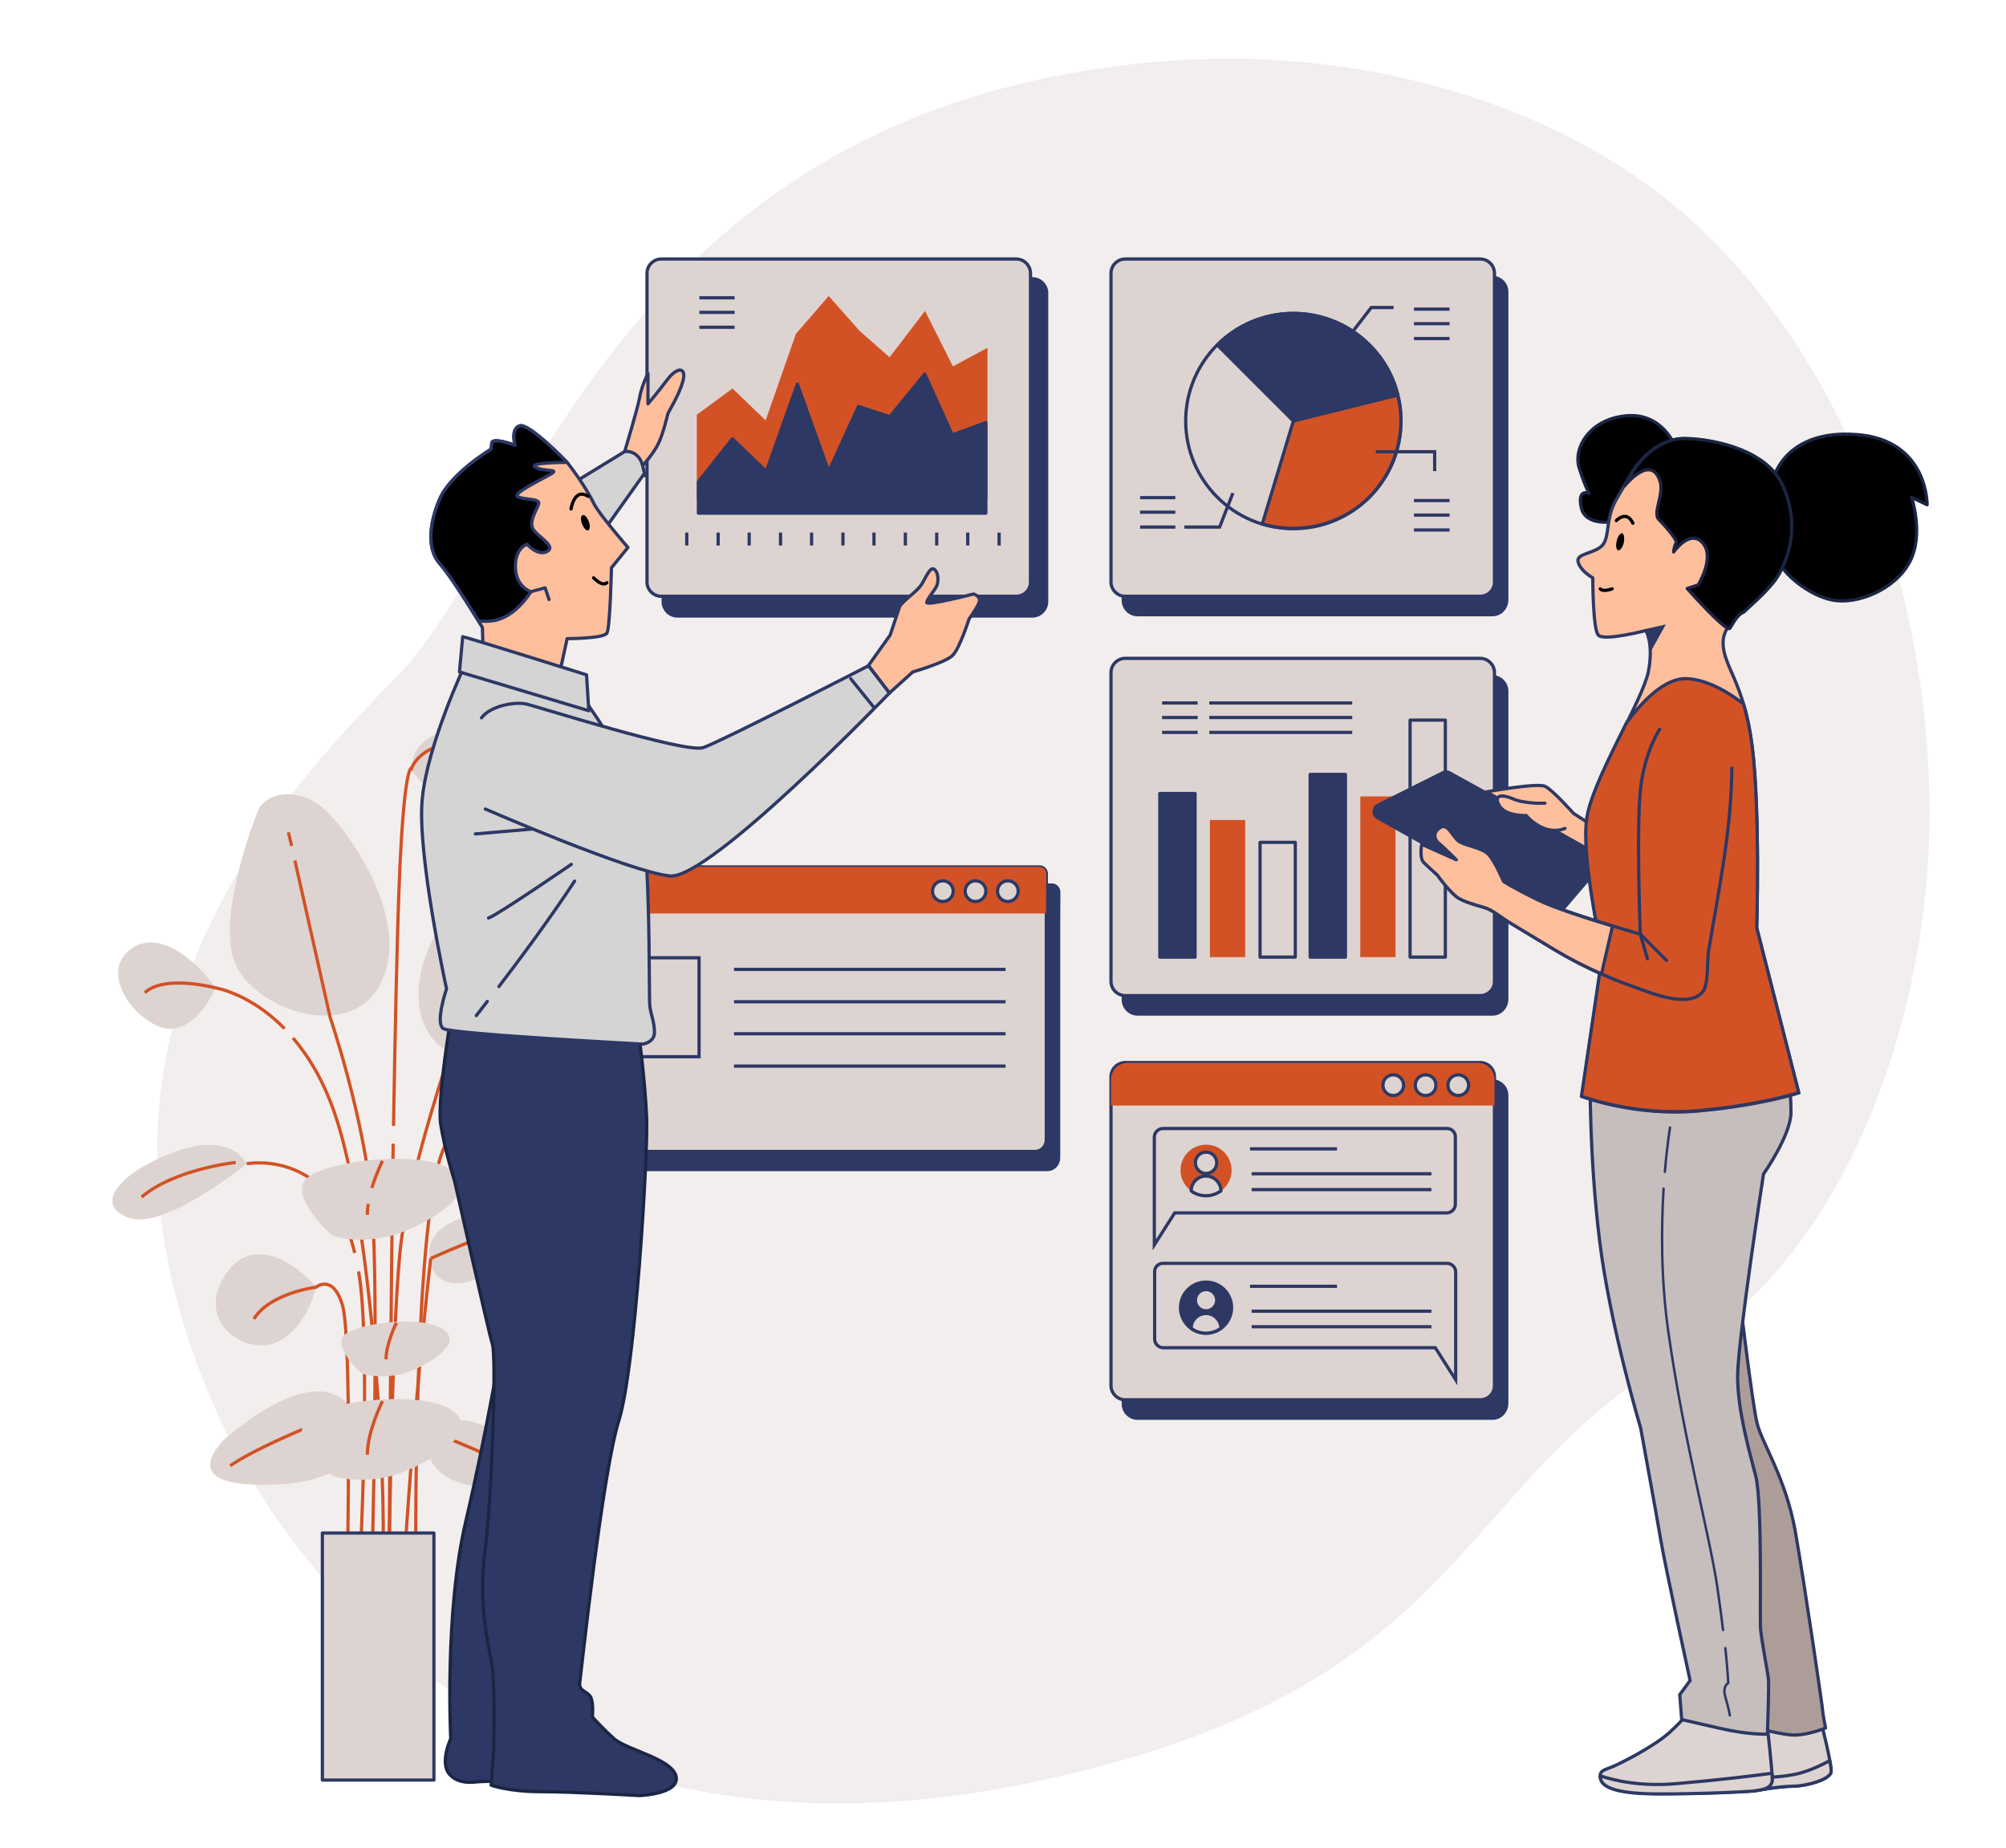 <?xml version="1.0" encoding="utf-8"?>
<!-- Generator: Adobe Illustrator 28.2.0, SVG Export Plug-In . SVG Version: 6.00 Build 0)  -->
<svg version="1.1" id="Layer_1" xmlns="http://www.w3.org/2000/svg" xmlns:xlink="http://www.w3.org/1999/xlink" x="0px" y="0px"
	 viewBox="0 0 620.4 571.5" style="enable-background:new 0 0 620.4 571.5;" xml:space="preserve">
<style type="text/css">
	.st0{fill:#F2EEED;}
	.st1{fill:#DDD4D1;}
	.st2{fill:none;stroke:#D25225;stroke-miterlimit:10;}
	.st3{fill:none;stroke:#2D3864;stroke-miterlimit:10;}
	.st4{fill:#DDD4D1;stroke:#2D3864;stroke-linecap:round;stroke-linejoin:round;stroke-miterlimit:10;}
	.st5{fill:#2D3864;stroke:#2D3864;stroke-linecap:round;stroke-linejoin:round;stroke-miterlimit:10;}
	.st6{fill:#D25225;}
	.st7{fill:#2D3864;stroke:#2D3864;stroke-miterlimit:10;}
	.st8{fill:#D25225;stroke:#2D3864;stroke-miterlimit:10;}
	.st9{fill:#D25225;stroke:#D25225;stroke-miterlimit:10;}
	.st10{stroke:#1B2544;stroke-linecap:round;stroke-linejoin:round;stroke-miterlimit:10;}
	.st11{fill:#FFBF9D;stroke:#2D3864;stroke-linecap:round;stroke-linejoin:round;stroke-miterlimit:10;}
	.st12{fill:#AD9D99;stroke:#2D3864;stroke-linecap:round;stroke-linejoin:round;stroke-miterlimit:10;}
	.st13{fill:#C6BEBD;stroke:#2D3864;stroke-miterlimit:10;}
	.st14{fill:none;stroke:#2D3864;stroke-width:0.75;stroke-linecap:round;stroke-linejoin:round;stroke-miterlimit:10;}
	.st15{fill:#2D3864;}
	.st16{fill:none;stroke:#000000;stroke-linecap:round;stroke-linejoin:round;stroke-miterlimit:10;}
	.st17{fill:none;stroke:#2D3864;stroke-linecap:round;stroke-linejoin:round;stroke-miterlimit:10;}
	.st18{fill:#2D3864;stroke:#1B2544;stroke-linecap:round;stroke-linejoin:round;stroke-miterlimit:10;}
	.st19{fill:#D4D4D4;stroke:#2D3864;stroke-linecap:round;stroke-linejoin:round;stroke-miterlimit:10;}
	.st20{stroke:#2D3864;stroke-linecap:round;stroke-linejoin:round;stroke-miterlimit:10;}
</style>
<g>
	<path class="st0" d="M595,280.7c-6.1,51.3-29.5,111-76.3,138.4c-70.7,41.4-64.8,105.1-202.8,132.8c-21.5,4.3-41.9,6.1-61.2,5.8
		c-10.3-0.2-20.4-1-30-2.4C137,542.5,78,481.5,56.3,407.9c-28.5-96.8,28.4-160.1,66.1-198.3c37.7-38.2,65.3-157.1,200.8-185.4
		c20.7-4.3,41.8-6.5,62.9-6c48.2,1.2,100.7,17,137.1,50c2.7,2.5,5.4,5.1,8,7.7C581.8,127.8,603.3,210.7,595,280.7z"/>
	<path class="st1" d="M66.6,305.4c0,0-4.1,11.2-12.7,12.7c-8.7,1.5-23.9-15.3-14.3-23.9C49.3,285.6,62.5,299.3,66.6,305.4z"/>
	<path class="st1" d="M79.9,250.4c0,0-12.7,31.1-7.6,46.4s36.7,26.5,45.8,6.6c9.2-19.9-11.2-47.9-18.8-54
		C91.6,243.3,82.4,245.3,79.9,250.4z"/>
	<path class="st1" d="M154.2,263.7c0,0-21.9,19.9-24.5,39.7c-2.5,19.9,12.2,27,27.5,24.5s22.9-41.3,18.3-59.1
		C171,250.9,154.2,263.7,154.2,263.7z"/>
	<path class="st1" d="M158.3,373.7c0,0-24.5,1-25.5,12.7s10.7,14.3,22.4,4.1C167,380.3,168.5,374.2,158.3,373.7z"/>
	<path class="st2" d="M133.2,389.2c0,0,19.3-8.8,27.9-10.3"/>
	<path class="st1" d="M163.8,450.3c0,0-18-16.6-27-9.1s-2.6,17.6,12.9,18.8C165.2,461.2,170.6,457.9,163.8,450.3z"/>
	<path class="st2" d="M135.1,443.5c0,0,19.8,7.5,27,12.5"/>
	<path class="st1" d="M69,445.5c0,0,24.8-22.9,37.2-12.5c12.4,10.4,3.5,24.3-17.8,25.9C67.1,460.4,59.6,455.9,69,445.5z"/>
	<path class="st2" d="M108.5,436c0,0-27.3,10.3-37.3,17.3"/>
	<path class="st1" d="M97.7,398.1c0,0-2.5,12.2-11.7,16.8c-9.2,4.6-25.5-5.1-16.8-19.9C77.8,380.3,93.1,392,97.7,398.1z"/>
	<path class="st1" d="M76.3,359.9c0,0-4.6-10.2-22.4-3.6s-25,16.8-13.8,20.4C51.3,380.3,76.3,359.9,76.3,359.9z"/>
	<path class="st2" d="M72.9,359.5c0,0-18.9,2-29.1,10.7"/>
	<path class="st1" d="M127.2,237.7c0,0,3.1,7.1,9.2,5.6s7.6-10.7,17.3-8.2c9.7,2.5,17.8,13.8,17.8,8.7c0-5.1-12.2-18.3-26-18.3
		S127.7,231.1,127.2,237.7z"/>
	<path class="st2" d="M76.3,359.9c0,0,21.9-4.2,31.1,20.1c0.9,2.4,1.7,4.9,2.3,7.5"/>
	<path class="st1" d="M167.8,336.3c0,0,4.6-10.2,22.4-3.6s25,16.8,13.8,20.4C192.8,356.7,167.8,336.3,167.8,336.3z"/>
	<path class="st3" d="M171.9,337c0,0,18.4-1,27.1,9.7"/>
	<path class="st3" d="M167.8,336.3c0,0-7.3-1.4-15.2,2.1"/>
	<path class="st2" d="M88,318.1c-10.8-11-21.4-12.6-21.4-12.6s-15.7-4.2-21.8,1.5"/>
	<g>
		<line class="st2" x1="90.2" y1="261.6" x2="89.2" y2="257.4"/>
		<path class="st2" d="M115,486.8c0,0,2.3-87.7,0-114.4c-2.3-26.6-12.9-57.8-12.9-57.8l-10.9-48.5"/>
		<line class="st2" x1="160.2" y1="280.5" x2="162.2" y2="276.3"/>
		<path class="st2" d="M120.3,486.7c0,0,0.8-80,3.8-102.9c3-22.8,15.2-58.6,15.2-58.6l18.7-40"/>
		<path class="st2" d="M133.2,389.2c0,0-5.3,45.9-8.4,97.6"/>
		<path class="st2" d="M107.4,486.7c0,0,1.5-73.2-1.5-83.1s-8.2-5.5-8.2-5.5s-14.1,1.7-19.2,9.8"/>
		<path class="st2" d="M110.9,393.2c4,22.3,0.3,93.6,0.3,93.6"/>
		<path class="st2" d="M148.3,340.8c-4.4,3-8.6,7.9-11.6,15.7c-9.1,24.4-8.1,130.4-8.1,130.4"/>
		<path class="st2" d="M90.6,321c4.8,5.6,9.4,13.1,12.9,23.3c12.2,35,16.7,125.7,14.5,142.4"/>
		<path class="st2" d="M121.6,353.7c-0.7,44.2-1.3,133-1.3,133"/>
	</g>
	<path class="st2" d="M121.7,348.2c0.5-29.2,1.1-57.8,1.7-73.2c1.5-39.6,3.9-37.4,3.9-37.4s2.8-8.9,18.6-7.9"/>
	<path class="st1" d="M102.2,381.6c0,0-12.7-11.4-7.6-16.9c5.1-5.6,36.7-9.7,45.8-2.4s-11.2,17.5-18.8,19.7
		C113.9,384.2,104.7,383.5,102.2,381.6z"/>
	<path class="st2" d="M113.9,372.3c-0.2,1.1-0.3,2.3-0.3,3.4"/>
	<path class="st2" d="M118.3,359c0,0-1.9,3.8-3.3,8.4"/>
	<path class="st1" d="M102.2,455.9c0,0-12.7-11.4-7.6-16.9c5.1-5.6,36.7-9.7,45.8-2.4c9.2,7.3-11.2,17.5-18.8,19.7
		S104.7,457.7,102.2,455.9z"/>
	<path class="st2" d="M118.3,433.3c0,0-4.7,9.3-4.7,16.6"/>
	<path class="st1" d="M111.6,424.5c0,0-8.6-7.7-5.2-11.5c3.5-3.8,24.9-6.6,31.1-1.6c6.2,4.9-7.6,11.9-12.8,13.4
		C119.6,426.2,113.4,425.7,111.6,424.5z"/>
	<path class="st2" d="M122.6,409.1c0,0-3.2,6.3-3.2,11.3"/>
	<rect x="99.7" y="474.1" class="st4" width="34.5" height="76.4"/>
	<path class="st5" d="M461.6,438.6H351.8c-2.4,0-4.4-2-4.4-4.4v-95.5c0-2.4,2-4.4,4.4-4.4h109.8c2.4,0,4.4,2,4.4,4.4v95.5
		C465.9,436.6,464,438.6,461.6,438.6z"/>
	<path class="st4" d="M457.8,432.9H348c-2.4,0-4.4-2-4.4-4.4V333c0-2.4,2-4.4,4.4-4.4h109.8c2.4,0,4.4,2,4.4,4.4v95.5
		C462.2,431,460.2,432.9,457.8,432.9z"/>
	<path class="st6" d="M462.2,341.9v-8c0-2.9-2.3-5.2-5.2-5.2H348.8c-2.9,0-5.2,2.3-5.2,5.2v8H462.2z"/>
	<g>
		<circle class="st4" cx="430.9" cy="335.6" r="3.2"/>
		<path class="st4" d="M444.1,335.6c0-1.8-1.4-3.2-3.2-3.2c-1.8,0-3.2,1.4-3.2,3.2c0,1.8,1.4,3.2,3.2,3.2S444.1,337.4,444.1,335.6z"
			/>
		<circle class="st4" cx="451" cy="335.6" r="3.2"/>
	</g>
	<path class="st3" d="M447.5,349h-87.8c-1.5,0-2.7,1.2-2.7,2.7v23.4v9.9l6.3-9.9h84.1c1.5,0,2.7-1.2,2.7-2.7v-20.7
		C450.2,350.2,449,349,447.5,349z"/>
	<path class="st3" d="M359.7,390.7h87.8c1.5,0,2.7,1.2,2.7,2.7v23.4v9.9l-6.3-9.9h-84.1c-1.5,0-2.7-1.2-2.7-2.7v-20.7
		C357,391.9,358.2,390.7,359.7,390.7z"/>
	<g>
		<g>
			<circle class="st6" cx="373" cy="361.9" r="7.9"/>
			<circle class="st4" cx="373" cy="359.6" r="3.3"/>
			<path class="st4" d="M373,369.8c1.7,0,3.3-0.6,4.6-1.5c0-2.5-2.1-4.6-4.6-4.6s-4.6,2-4.6,4.6C369.7,369.3,371.3,369.8,373,369.8z
				"/>
		</g>
		<g>
			<line class="st3" x1="386.6" y1="355.3" x2="413.5" y2="355.3"/>
			<line class="st3" x1="387.1" y1="363" x2="442.7" y2="363"/>
			<line class="st3" x1="387.1" y1="367.9" x2="442.7" y2="367.9"/>
		</g>
	</g>
	<g>
		<g>
			<circle class="st5" cx="373" cy="404.4" r="7.9"/>
			<circle class="st4" cx="373" cy="402.1" r="3.3"/>
			<path class="st4" d="M373,412.3c1.7,0,3.3-0.6,4.6-1.5c0-2.5-2.1-4.6-4.6-4.6s-4.6,2-4.6,4.6C369.7,411.8,371.3,412.3,373,412.3z
				"/>
		</g>
		<g>
			<line class="st3" x1="386.6" y1="397.8" x2="413.5" y2="397.8"/>
			<line class="st3" x1="387.1" y1="405.5" x2="442.7" y2="405.5"/>
			<line class="st3" x1="387.1" y1="410.3" x2="442.7" y2="410.3"/>
		</g>
	</g>
	<g>
		<g>
			<path class="st5" d="M323.9,361.7H174.7c-1.9,0-3.5-1.5-3.5-3.5v-82.4c0-1.1,0.9-2.1,2.1-2.1h152c1.1,0,2.1,0.9,2.1,2.1v82.4
				C327.3,360.2,325.8,361.7,323.9,361.7z"/>
			<path class="st5" d="M327.3,288.2H171.2v-12.3c0-1.1,0.9-2.1,2.1-2.1h152c1.1,0,2.1,0.9,2.1,2.1L327.3,288.2L327.3,288.2z"/>
			<circle class="st5" cx="295.4" cy="281.2" r="3.2"/>
			<circle class="st5" cx="305.4" cy="281.2" r="3.2"/>
			<circle class="st5" cx="315.5" cy="281.2" r="3.2"/>
		</g>
		<rect x="188" y="301.9" class="st7" width="32" height="30.6"/>
		<line class="st3" x1="230.7" y1="305.5" x2="314.8" y2="305.5"/>
		<line class="st3" x1="230.7" y1="315.4" x2="314.8" y2="315.4"/>
		<line class="st3" x1="230.7" y1="325.4" x2="314.8" y2="325.4"/>
		<line class="st3" x1="230.7" y1="335.4" x2="314.8" y2="335.4"/>
	</g>
	<path class="st4" d="M320.1,356.1H170.9c-1.9,0-3.5-1.5-3.5-3.5v-82.4c0-1.1,0.9-2.1,2.1-2.1h152c1.1,0,2.1,0.9,2.1,2.1v82.4
		C323.5,354.6,322,356.1,320.1,356.1z"/>
	<path class="st6" d="M323.5,282.5H167.4v-12.3c0-1.1,0.9-2.1,2.1-2.1h152c1.1,0,2.1,0.9,2.1,2.1L323.5,282.5L323.5,282.5z"/>
	<circle class="st4" cx="291.6" cy="275.6" r="3.2"/>
	<circle class="st4" cx="301.7" cy="275.6" r="3.2"/>
	<circle class="st4" cx="311.7" cy="275.6" r="3.2"/>
	<rect x="184.2" y="296.2" class="st3" width="32" height="30.6"/>
	<line class="st3" x1="227" y1="299.8" x2="311" y2="299.8"/>
	<line class="st3" x1="227" y1="309.8" x2="311" y2="309.8"/>
	<line class="st3" x1="227" y1="319.7" x2="311" y2="319.7"/>
	<line class="st3" x1="227" y1="329.7" x2="311" y2="329.7"/>
	<g>
		<path class="st5" d="M461.6,313.6H351.8c-2.4,0-4.4-2-4.4-4.4v-95.5c0-2.4,2-4.4,4.4-4.4h109.8c2.4,0,4.4,2,4.4,4.4v95.5
			C465.9,311.6,464,313.6,461.6,313.6z"/>
		<path class="st4" d="M457.8,307.9H348c-2.4,0-4.4-2-4.4-4.4V208c0-2.4,2-4.4,4.4-4.4h109.8c2.4,0,4.4,2,4.4,4.4v95.5
			C462.2,306,460.2,307.9,457.8,307.9z"/>
		<g>
			<g>
				<rect x="358.7" y="245.4" class="st5" width="10.9" height="50.6"/>
				<rect x="374.2" y="253.6" class="st6" width="10.9" height="42.4"/>
				<rect x="389.7" y="260.5" class="st4" width="10.9" height="35.5"/>
				<rect x="405.2" y="239.5" class="st5" width="10.9" height="56.5"/>
				<rect x="420.7" y="246.3" class="st6" width="10.9" height="49.7"/>
				<rect x="436.1" y="222.7" class="st4" width="10.9" height="73.3"/>
			</g>
			<g>
				<g>
					<line class="st3" x1="359.4" y1="217.4" x2="370.4" y2="217.4"/>
					<line class="st3" x1="359.4" y1="221.9" x2="370.4" y2="221.9"/>
					<line class="st3" x1="359.4" y1="226.5" x2="370.4" y2="226.5"/>
				</g>
				<g>
					<line class="st3" x1="374" y1="217.4" x2="418.2" y2="217.4"/>
					<line class="st3" x1="374" y1="221.9" x2="418.2" y2="221.9"/>
					<line class="st3" x1="374" y1="226.5" x2="418.2" y2="226.5"/>
				</g>
			</g>
		</g>
	</g>
	<g>
		<path class="st5" d="M461.6,190.1H351.8c-2.4,0-4.4-2-4.4-4.4V90.2c0-2.4,2-4.4,4.4-4.4h109.8c2.4,0,4.4,2,4.4,4.4v95.5
			C465.9,188.1,464,190.1,461.6,190.1z"/>
		<path class="st4" d="M457.8,184.4H348c-2.4,0-4.4-2-4.4-4.4V84.5c0-2.4,2-4.4,4.4-4.4h109.8c2.4,0,4.4,2,4.4,4.4V180
			C462.2,182.5,460.2,184.4,457.8,184.4z"/>
		<g>
			<g>
				<circle class="st4" cx="400" cy="130.2" r="33.3"/>
				<path class="st5" d="M432.3,122.2c-1.4-5.7-4.3-11.1-8.8-15.5c-13-13-34-13-47,0l23.5,23.5L432.3,122.2z"/>
				<path class="st8" d="M432.3,122.2l-32.3,8l-9.6,31.8c11.3,3.4,24.2,0.6,33.1-8.3C432,145.1,435,133.1,432.3,122.2L432.3,122.2z"
					/>
			</g>
			<polyline class="st3" points="413.2,109.2 424.1,95.1 431,95.1 			"/>
			<g>
				<line class="st3" x1="437.3" y1="95.6" x2="448.3" y2="95.6"/>
				<line class="st3" x1="437.3" y1="100.1" x2="448.3" y2="100.1"/>
				<line class="st3" x1="437.3" y1="104.7" x2="448.3" y2="104.7"/>
			</g>
			<g>
				<line class="st3" x1="437.3" y1="154.8" x2="448.3" y2="154.8"/>
				<line class="st3" x1="437.3" y1="159.3" x2="448.3" y2="159.3"/>
				<line class="st3" x1="437.3" y1="163.9" x2="448.3" y2="163.9"/>
			</g>
			<g>
				<line class="st3" x1="352.6" y1="153.9" x2="363.5" y2="153.9"/>
				<line class="st3" x1="352.6" y1="158.4" x2="363.5" y2="158.4"/>
				<line class="st3" x1="352.6" y1="163" x2="363.5" y2="163"/>
			</g>
			<polyline class="st3" points="381.3,152.5 377.2,163 366.3,163 			"/>
			<polyline class="st3" points="425.5,139.7 443.7,139.7 443.7,145.7 			"/>
		</g>
	</g>
	<g>
		<path class="st5" d="M319.3,190.5H209.5c-2.4,0-4.4-2-4.4-4.4V90.6c0-2.4,2-4.4,4.4-4.4h109.8c2.4,0,4.4,2,4.4,4.4v95.5
			C323.7,188.5,321.7,190.5,319.3,190.5z"/>
		<path class="st4" d="M314.3,184.4H204.5c-2.4,0-4.4-2-4.4-4.4V84.5c0-2.4,2-4.4,4.4-4.4h109.8c2.4,0,4.4,2,4.4,4.4V180
			C318.7,182.5,316.7,184.4,314.3,184.4z"/>
		<g>
			<g>
				<line class="st3" x1="212.4" y1="164.7" x2="212.4" y2="168.7"/>
				<line class="st3" x1="222.1" y1="164.7" x2="222.1" y2="168.7"/>
				<line class="st3" x1="231.7" y1="164.7" x2="231.7" y2="168.7"/>
				<line class="st3" x1="241.4" y1="164.7" x2="241.4" y2="168.7"/>
				<line class="st3" x1="251" y1="164.7" x2="251" y2="168.7"/>
				<line class="st3" x1="260.7" y1="164.7" x2="260.7" y2="168.7"/>
				<line class="st3" x1="270.3" y1="164.7" x2="270.3" y2="168.7"/>
				<line class="st3" x1="280" y1="164.7" x2="280" y2="168.7"/>
				<line class="st3" x1="289.7" y1="164.7" x2="289.7" y2="168.7"/>
				<line class="st3" x1="299.3" y1="164.7" x2="299.3" y2="168.7"/>
				<line class="st3" x1="309" y1="164.7" x2="309" y2="168.7"/>
			</g>
			<polygon class="st9" points="304.9,108.4 294.5,114 286,97.1 275.2,111.2 265.5,102.7 256.3,92.3 246.6,103.5 237,130.9 
				226.5,120.8 216,128.5 216,153.8 304.9,153.8 			"/>
			<g>
				<g>
					<line class="st3" x1="216.3" y1="92.1" x2="227.2" y2="92.1"/>
					<line class="st3" x1="216.3" y1="96.6" x2="227.2" y2="96.6"/>
					<line class="st3" x1="216.3" y1="101.2" x2="227.2" y2="101.2"/>
				</g>
			</g>
			<polygon class="st5" points="304.9,130.7 294.5,134.5 286,115.7 275.2,128.9 265.5,125.7 256.3,145.8 246.6,118.8 237,145.8 
				226.5,135.7 216,149 216,158.7 304.9,158.7 			"/>
		</g>
	</g>
	<path class="st10" d="M518,137.9c0,0-3.9-10.4-15.2-9.3c-11.3,1.1-16.3,10.1-14.4,16.1s3.1,7.9,3.1,7.9s-3.7-1.7-2.5,4.2
		c1.1,5.9,9.6,4.8,11,4.2S507.5,144.6,518,137.9z"/>
	<path class="st5" d="M446.2,239l-20,10c-1.6,0.8-1.6,3.1-0.1,3.9l53.4,30c0.9,0.5,2.1,0.3,2.8-0.5l12.5-14.6
		c0.9-1.1,0.6-2.7-0.6-3.4L448.3,239C447.6,238.6,446.9,238.6,446.2,239z"/>
	<g>
		<path class="st11" d="M495,257l-8.4-5.5c0,0-6.3-7.1-8.7-8.3c-2.4-1.2-18.2,1.7-18.2,1.7l34.9,19.7L495,257z"/>
		<path class="st11" d="M477.8,248.4c0,0-6.2,0.3-10-1.4c-3.8-1.6-6-0.9-4,2.3c2,3.2,8.2,2.9,8.2,2.9s5.4,6.6,12,4"/>
	</g>
	<g>
		<path class="st4" d="M563.1,532.1c0,0,3.5,13.6,3.2,15.9s-7.7,4.4-11.8,4.4c-4.1,0-12.4,1.5-12.4,1.5l0.3-21.8H563.1z"/>
		<path class="st4" d="M566.3,548c0.1-0.6-0.1-1.9-0.4-3.5c-2.4,1.3-5.8,2.9-9,3.8c-5,1.4-12.1,1.5-14.7,1.5l-0.1,4.1
			c0,0,8.2-1.5,12.4-1.5C558.7,552.4,566,550.3,566.3,548z"/>
	</g>
	<path class="st12" d="M538.1,401.8c0,0,3.8,32.1,5.3,38.3c1.5,6.2,8.8,16.8,11.8,33.3c2.9,16.5,8.5,54.8,8.5,55.7s0.6,3.5,0.9,5.3
		c0,0-6.5,2.7-11.2,2.1s-8.8-1.8-8.8-1.8s2.1-12.7-2.4-35.3c-4.4-22.7-8.8-46.2-11.5-62.7C528,420.1,538.1,401.8,538.1,401.8z"/>
	<g>
		<path class="st4" d="M523,528.5c0,0-1.8,2.9-6.8,7.4c-5,4.4-14.4,9.1-17.1,10.3c-2.7,1.2-4.7,1.2-4.1,3.8c0.6,2.7,5,4.7,18.3,4.7
			c13.3,0,27.4-0.6,28.9-0.9s5.9-0.3,5.9-3.5s-1.5-16.2-1.5-16.2L523,528.5z"/>
		<path class="st4" d="M542.2,553.9c1.5-0.3,5.9-0.3,5.9-3.5c0-0.5,0-1.2-0.1-2c-5,0.7-16.5,2.1-29.4,3.2c-11.4,1-19.4-1-23.7-2.4
			c0,0.3,0,0.6,0.1,0.9c0.6,2.7,5,4.7,18.3,4.7C526.6,554.8,540.7,554.1,542.2,553.9z"/>
	</g>
	<path class="st13" d="M491.8,334.1c0,0-0.3,23.3,2.9,49.5c3.2,26.2,12.7,58,12.7,58s4.7,25.6,6.2,34.5c1.5,8.8,9.1,43.6,9.1,43.6
		l-3.2,4.4l0.6,7.7c0,0,2.7,0.6,11.8,2.7c9.1,2.1,14.7,1.8,14.7,1.8s0.6-15.3,0.3-17.4s-2.1-11.8-2.4-15s0.6-39.2-1.5-47.4
		c-2.1-8.2-5.6-20.3-5.6-30.9s8-62.5,8-62.5s8.5-12.1,8.5-19.1c0-7.1-0.9-10.6-0.9-10.6L491.8,334.1z"/>
	<path class="st14" d="M533.6,509.7c0.7,6.5,0.9,10.8,0.9,10.8s-1.9,0.9-0.9,4.3s1.4,5.7,1.4,5.7"/>
	<path class="st14" d="M514.5,367.6c-0.7,11.8-0.9,27.8,1.5,44.5c4.7,33.1,12.8,63,15.1,78.6c0.7,4.7,1.3,9.3,1.8,13.4"/>
	<path class="st14" d="M516.5,348.7c0,0-0.9,5.2-1.6,13.7"/>
	<path class="st10" d="M548.7,147.4c0,0,3.7-14.7,25.6-13c22,1.7,21.7,21.7,21.7,21.7l-4.8-2.3c0,0,3.9,11.6-0.6,20
		c-4.5,8.5-16.1,13.2-23.7,11.8c-7.6-1.4-15.8-8.5-16.9-12.4C549,169.4,553.2,155.6,548.7,147.4z"/>
	<path class="st11" d="M505,145.7c0,0-1.7,2.8-5.1,8.7c-3.4,5.9-2,11.3-4.2,14.1c-2.3,2.8-8.5,2.5-7.6,5.4c0.8,2.8,4.5,4.8,4.5,4.8
		s0,15.8,1.7,17.7c1.7,2,14.7-1.4,14.7-1.4s2.5,3.9,0.8,12.7c-1.7,8.7-16.9,33-18.9,45.1c-2,12.1,4.8,42.3,4.8,42.3l-6.5,44
		c0,0,16.3,6.2,35.8,4.5c19.4-1.7,31.3-5.6,31.3-5.6l-13-51c0,0,1.1-36.1-1.4-56.1s-9-24.8-9-32.1c0-7.3,9.3-11.3,15.2-18.3
		c2.7-3.2,9.9-15.5,2.8-30.7c-4.6-10-19.4-13.8-29.6-14.1C511.1,135.4,505,145.7,505,145.7z"/>
	<path class="st15" d="M509,194.5l6.2-1.4l-4.5,8.1C510.7,201.3,510.5,196.9,509,194.5z"/>
	<path class="st8" d="M556.3,337.9l-13-51c0,0,1.1-36.1-1.4-56.1c-0.7-5.3-1.6-9.6-2.7-13.1c-4.1-3.2-10.5-7.3-17.1-7.8
		c-7.6-0.6-15.1,8.2-19.1,13.7c-5,10.1-11,21.8-12.2,29.1c-2,12.1,4.8,42.3,4.8,42.3l-6.5,44c0,0,16.3,6.2,35.8,4.5
		C544.5,341.8,556.3,337.9,556.3,337.9z"/>
	<path class="st10" d="M521.4,135.6c-10.1-0.3-16.3,10.1-16.3,10.1s-0.9,1.5-2.6,4.5c1.8-2.1,8.2-8.9,10.8-1.7
		c1.6,4.2-2.3,10.1-0.3,12.1c2,2,5.9,6.5,5.4,7.3c-0.6,0.8-0.8,2.8-0.8,2.8s5.1-7.3,9-2.8s-1.4,13-1.4,13l-3.4,1.1
		c0,0,11,12.4,13,12.4c0.5,0,2-4.2,4.5-5.1c2.9-2.8,5.4-4.7,9-9c2.7-3.2,9.9-15.5,2.8-30.7C546.3,139.7,531.5,135.9,521.4,135.6z"/>
	<path d="M502.2,167.8c-0.3,1.4-1.1,2.5-1.7,2.4s-0.9-1.4-0.5-2.9c0.3-1.4,1.1-2.5,1.7-2.4C502.2,165.1,502.5,166.4,502.2,167.8z"/>
	<path class="st16" d="M499.9,161c0,0,3.1-3.4,5.1,0.8"/>
	<path class="st16" d="M494.9,182.1c0,0,0.6,1.1,3.7,0"/>
	<g>
		<path class="st8" d="M513.5,225.2c0,0-4.2,5.9-5.9,16.9c-1.7,11-0.3,46.8-0.3,46.8s-23.9-6.8-31.8-10.7
			c-7.9-3.9-10.4-5.6-10.4-5.6s-2.5-5.9-4.5-8.2c-2-2.3-7.3-2.8-9.3-4.2s-3.4-5.9-5.9-4.2c-2.5,1.7-1.4,3.9-0.3,4.8
			c1.1,0.8,5.4,5.1,5.4,5.1l-10.7-4.8c0,0-0.8,4.2,0.6,5.6s4.2,3.9,4.2,3.9s4.2,5.9,6.8,7.3c2.5,1.4,7,2.5,7.9,2.8
			c2.5,0.8,5.1,3,7.3,4.4c4.8,2.9,9.6,5.8,14.4,8.7c7.3,4.4,15.3,8.2,23.5,11.1c5.1,1.8,17.7,7.3,22.1,1.8c1.9-2.4,1.3-9.5,1.8-12.5
			c3.1-18.9,7.2-37.9,7.2-57.1"/>
		<path class="st11" d="M498.7,286.4c-7.7-2.3-18.5-5.8-23.3-8.2c-7.9-3.9-10.4-5.6-10.4-5.6s-2.5-5.9-4.5-8.2
			c-2-2.3-7.3-2.8-9.3-4.2c-2-1.4-3.4-5.9-5.9-4.2c-2.5,1.7-1.4,3.9-0.3,4.8c1.1,0.8,5.4,5.1,5.4,5.1l-10.7-4.8c0,0-0.8,4.2,0.6,5.6
			s4.2,3.9,4.2,3.9s4.2,5.9,6.8,7.3c2.5,1.4,7,2.5,7.9,2.8c2.5,0.8,5.1,3,7.3,4.4c4.8,2.9,9.6,5.8,14.4,8.7
			c4.5,2.7,9.4,5.2,14.4,7.4L498.7,286.4z"/>
		<polyline class="st17" points="515.4,297 507.3,288.9 509.5,296.5 		"/>
	</g>
	<path class="st18" d="M155.8,411.6c0,0-5.1,30.5-11.7,58.7c-6.7,28.2-4.7,67.4-4.7,67.4s-3.5,7.4-0.4,11c3.1,3.5,8.2,2.3,9.4,2.3
		s9.4-0.4,9.4-0.4s6.3-37.2,8.6-70.9c2.3-33.7,0.4-85-2-83s-7.4,12.1-7.4,12.1L155.8,411.6z"/>
	<path class="st18" d="M139.8,312.5c0,0-4.7,27.4-3.5,35.2s4.3,17.6,4.3,17.6s10.6,47,11.7,50.5c1.2,3.5,0,45.4-2.3,63.8
		s1.6,30.5,2.3,36.4c0.8,5.9,0.4,25.1,0.4,25.1l-0.8,11c0,0,5.5,2,15.3,2s30.5,1.2,30.5,1.2s12.5-0.4,11.4-5.9
		c-1.2-5.5-15.3-8.2-19.2-11.7c-3.9-3.5-6.7-6.7-6.7-6.7s0.4-3.9-0.4-5.9s-3.9-2-3.5-4.7s7-65,12.1-81.1s9-81.9,8.6-93.2
		c-0.4-11.4-2.7-28.6-2.7-28.6L139.8,312.5z"/>
	<g>
		<path class="st19" d="M143.8,205.6c0,0-11.6,24.6-13.2,41.4c-1.7,16.9,7.5,58.8,7.5,58.8s-3.6,10.6-1,12.3
			c2.6,1.7,61.7,4.8,61.7,4.8s3.6-0.5,3.6-3.6s-1-5.3-1.4-7.9c-0.5-2.6,0.7-56.8-4.6-68.9c-5.3-12-16.1-26.7-16.1-26.7L143.8,205.6z
			"/>
		<path class="st17" d="M154.3,305.1c6.6-8.6,16.4-21.9,23.4-32.6"/>
		<path class="st17" d="M147.3,314.1c0,0,1.3-1.7,3.4-4.4"/>
		<path class="st17" d="M176.7,267.3c0,0-22.7,15.6-25.6,16.6"/>
	</g>
	<g>
		<path class="st11" d="M193.2,139.6c0,0,3.9-12.8,4.6-16.6c0.7-3.9,2.6-7.5,2.6-7.5v9.4c0,0,2.9-3.4,6-7.5s6-3.9,4.8,0.5
			c-1.2,4.3-4.3,9.2-4.6,9.9c-0.2,0.7-1.4,6-2.9,9.2c-1.4,3.1-5.1,7.2-5.1,7.2L193.2,139.6z"/>
		<path class="st19" d="M177.6,149.2l15.7-9.6c0,0,4.3-0.5,5.5,4.6s0.5,2.2,0.5,2.2L187,163.7L177.6,149.2z"/>
	</g>
	<path class="st11" d="M175.4,143c0,0-11.8-12.3-14.7-11.3s-1.4,6-1.4,6s-7-2.6-7.2-0.7s-0.2,1.9-0.2,1.9s-12.5,7.5-15.9,15.4
		s-3.9,15.7,0,20s13.2,19.8,13.2,19.8l0.2,7.5l23.8,6l2.2-10.1c0,0,11.3,0,12.3-1.7s1.4-20.2,1.4-20.2l5.1-6.3
		c0,0-9.2-10.6-10.6-13.7C182.1,152.4,178.3,146.6,175.4,143z"/>
	<path class="st16" d="M187.7,180.2c0,0-1.1,1.5-4.1-1.5"/>
	<path class="st20" d="M175.4,143c0,0-11.8-12.3-14.7-11.3c-2.9,1-1.4,6-1.4,6s-7-2.6-7.2-0.7s-0.2,1.9-0.2,1.9s-12.5,7.5-15.9,15.4
		s-3.9,15.7,0,20c3,3.4,9.3,13.3,12,17.7c1.6,0.2,3.3,0.2,4.9-0.1c6.7-1.2,11.3-8.9,11.3-8.9s-4.6-1.4-4.8-7.5
		c-0.2-6,3.6-7.2,3.6-7.2s3.4,3.9,6.3,2.2c2.9-1.7-3.6-4.8-4.6-7.2c-1-2.4,1.4-5.8,1.9-7.5s-4.6-1.2-6.5-2.2s8.4-5.8,10.6-7.2
		s-2.4-0.5-5.1-1.9C162.9,143,175.4,143,175.4,143z"/>
	<path d="M182.1,161.3c0.5,1.3,0.4,2.5-0.2,2.7s-1.4-0.7-1.9-2s-0.4-2.5,0.2-2.7S181.6,160,182.1,161.3z"/>
	<path class="st16" d="M176.6,157.4c0,0,1-6.7,5.3-3.9"/>
	<polyline class="st17" points="164.1,183 168.6,181.8 169.8,185.4 	"/>
	<path class="st19" d="M143.1,196.9c0.7,0,38.3,11.8,38.3,11.8l0.7,11.1l-40-12L143.1,196.9z"/>
	<g>
		<path class="st19" d="M150.1,250.2c0,0,44.8,19.5,57.1,20.7c12.3,1.2,67.9-56.6,67.9-56.6l-6.5-8.4c0,0-45.5,23.4-51.1,25.3
			c-5.5,1.9-51.5-12.8-54.9-13.5s-10.8,0.5-13.7,4.3"/>
		<line class="st17" x1="164.5" y1="256.4" x2="147" y2="257.9"/>
		<line class="st17" x1="263.1" y1="209.9" x2="270.3" y2="218.8"/>
		<path class="st11" d="M268.6,205.8l6.7-9.4c0,0,2.4-7.2,2.9-8.7c0.5-1.4,5.1-4.6,6.5-6.5s2.9-6.3,4.3-5.1c1.4,1.2,1.2,3.9,0.7,5.1
			s-2.9,3.9-3.1,5.1s14.5-2.6,14.5-2.6s2.4,0.7,1.7,2.6c-0.7,1.9-3.1,5.1-3.1,5.1s-2.9,9.2-5.1,11.3c-2.2,2.2-12.3,5.1-12.3,5.1
			l-7.2,6.5L268.6,205.8z"/>
	</g>
</g>
</svg>
